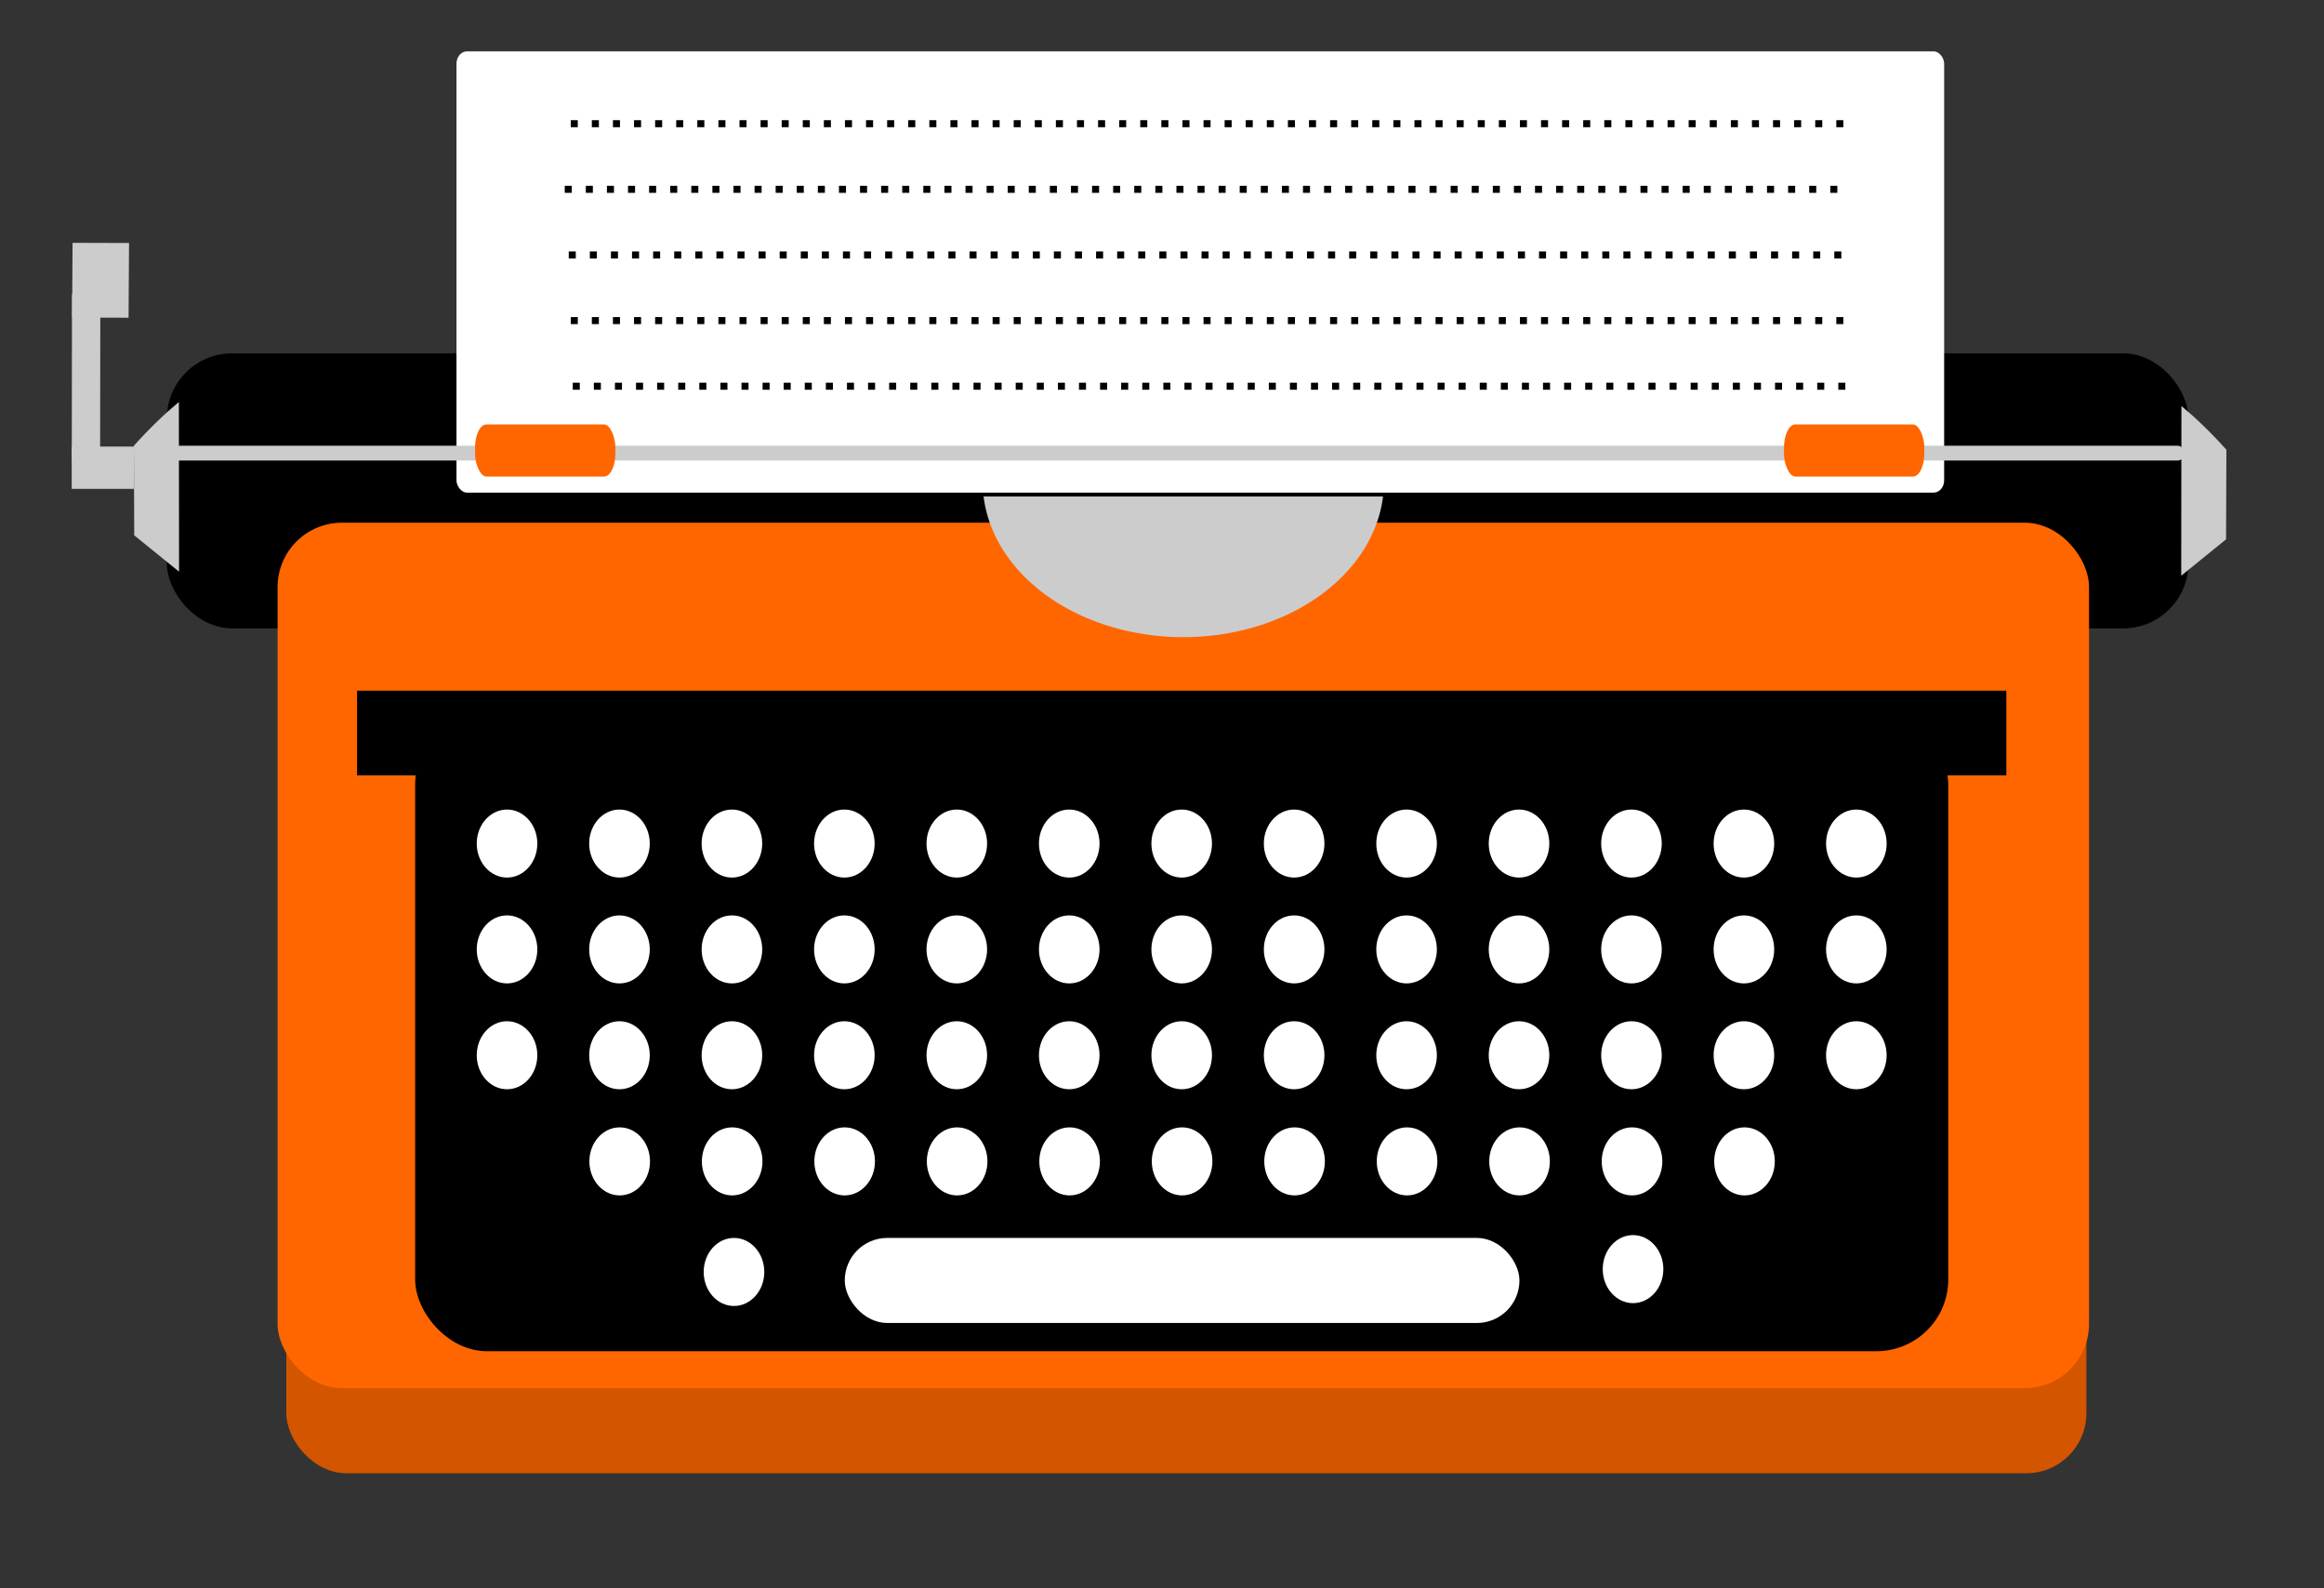 <?xml version="1.0" encoding="UTF-8" standalone="no"?>
<svg
   xmlns:dc="http://purl.org/dc/elements/1.1/"
   xmlns:cc="http://creativecommons.org/ns#"
   xmlns:rdf="http://www.w3.org/1999/02/22-rdf-syntax-ns#"
   xmlns:svg="http://www.w3.org/2000/svg"
   xmlns="http://www.w3.org/2000/svg"
   xmlns:sodipodi="http://sodipodi.sourceforge.net/DTD/sodipodi-0.dtd"
   xmlns:inkscape="http://www.inkscape.org/namespaces/inkscape"
   inkscape:version="1.0 (4035a4fb49, 2020-05-01)"
   sodipodi:docname="machine.svg"
   viewBox="0 0 657.778 449.524"
   height="449.524"
   width="657.778"
   id="svg833"
   version="1.1">
  <rect x="0" y="0" width="657.778" height="449.524" fill="#333333" stroke="none"/>
  <defs
     id="defs837" />
  <sodipodi:namedview
     inkscape:current-layer="g841"
     inkscape:window-maximized="1"
     inkscape:window-y="-8"
     inkscape:window-x="-8"
     inkscape:cy="262.53811"
     inkscape:cx="282.82718"
     inkscape:zoom="0.31013514"
     showgrid="false"
     id="namedview835"
     inkscape:window-height="837"
     inkscape:window-width="1600"
     inkscape:pageshadow="2"
     inkscape:pageopacity="0"
     guidetolerance="10"
     gridtolerance="10"
     objecttolerance="10"
     borderopacity="1"
     bordercolor="#666666"
     pagecolor="#ffffff"
     inkscape:document-rotation="0" />
  <g
     id="g841"
     inkscape:label="Image"
     inkscape:groupmode="layer">
    <rect
       ry="17.012"
       y="158.464"
       x="81.037"
       height="258.457"
       width="509.488"
       id="rect847"
       style="fill:#d45500;stroke-width:0.221;stroke-linecap:round;stroke-linejoin:round;stroke-dashoffset:10;paint-order:stroke fill markers" />
    <rect
       ry="18.454"
       y="99.995"
       x="47.222"
       height="77.827"
       width="572.188"
       id="rect1072"
       style="fill:#000000;stroke-width:0.264;stroke-linecap:round;stroke-linejoin:round;stroke-dashoffset:10;paint-order:stroke fill markers" />
    <rect
       ry="18.216"
       y="147.919"
       x="78.571"
       height="244.932"
       width="512.698"
       id="rect857"
       style="fill:#ff6600;stroke-width:0.246;stroke-linecap:round;stroke-linejoin:round;stroke-dashoffset:10;paint-order:stroke fill markers" />
    <g
       transform="matrix(0.995,0,0,0.991,3.209,-11.445)"
       id="g855">
      <rect
         style="fill:#000000;stroke-width:0.246;stroke-linecap:round;stroke-linejoin:round;stroke-dashoffset:10;paint-order:stroke fill markers"
         id="rect849"
         width="469.15"
         height="24.183"
         x="98.344"
         y="208.78" />
      <rect
         style="fill:#000000;stroke-width:0.261;stroke-linecap:round;stroke-linejoin:round;stroke-dashoffset:10;paint-order:stroke fill markers"
         id="rect851"
         width="436.1"
         height="182.303"
         x="114.869"
         y="215.105"
         ry="20.459" />
    </g>
    <rect
       ry="12.035"
       y="350.326"
       x="239.098"
       height="24.07"
       width="190.958"
       id="rect859"
       style="fill:#ffffff;stroke-width:0.245;stroke-linecap:round;stroke-linejoin:round;stroke-dashoffset:10;paint-order:stroke fill markers" />
    <g
       transform="matrix(0.995,0,0,0.995,-1.417,2.109)"
       id="g986">
      <ellipse
         style="fill:#ffffff;stroke-width:0.232;stroke-linecap:round;stroke-linejoin:round;stroke-dashoffset:10;paint-order:stroke fill markers"
         id="path861"
         cx="177.639"
         cy="237.8"
         rx="8.617"
         ry="9.673" />
      <ellipse
         cy="237.8"
         cx="209.625"
         id="circle863"
         style="fill:#ffffff;stroke-width:0.232;stroke-linecap:round;stroke-linejoin:round;stroke-dashoffset:10;paint-order:stroke fill markers"
         rx="8.617"
         ry="9.673" />
      <ellipse
         style="fill:#ffffff;stroke-width:0.232;stroke-linecap:round;stroke-linejoin:round;stroke-dashoffset:10;paint-order:stroke fill markers"
         id="circle865"
         cx="241.61"
         cy="237.8"
         rx="8.617"
         ry="9.673" />
      <ellipse
         cy="237.8"
         cx="273.596"
         id="circle867"
         style="fill:#ffffff;stroke-width:0.232;stroke-linecap:round;stroke-linejoin:round;stroke-dashoffset:10;paint-order:stroke fill markers"
         rx="8.617"
         ry="9.673" />
      <ellipse
         style="fill:#ffffff;stroke-width:0.232;stroke-linecap:round;stroke-linejoin:round;stroke-dashoffset:10;paint-order:stroke fill markers"
         id="circle869"
         cx="305.581"
         cy="237.8"
         rx="8.617"
         ry="9.673" />
      <ellipse
         cy="237.8"
         cx="337.567"
         id="circle871"
         style="fill:#ffffff;stroke-width:0.232;stroke-linecap:round;stroke-linejoin:round;stroke-dashoffset:10;paint-order:stroke fill markers"
         rx="8.617"
         ry="9.673" />
      <ellipse
         style="fill:#ffffff;stroke-width:0.232;stroke-linecap:round;stroke-linejoin:round;stroke-dashoffset:10;paint-order:stroke fill markers"
         id="circle873"
         cx="369.553"
         cy="237.8"
         rx="8.617"
         ry="9.673" />
      <ellipse
         cy="237.8"
         cx="401.538"
         id="circle875"
         style="fill:#ffffff;stroke-width:0.232;stroke-linecap:round;stroke-linejoin:round;stroke-dashoffset:10;paint-order:stroke fill markers"
         rx="8.617"
         ry="9.673" />
      <ellipse
         style="fill:#ffffff;stroke-width:0.232;stroke-linecap:round;stroke-linejoin:round;stroke-dashoffset:10;paint-order:stroke fill markers"
         id="circle877"
         cx="433.524"
         cy="237.8"
         rx="8.617"
         ry="9.673" />
      <ellipse
         cy="237.8"
         cx="465.509"
         id="circle879"
         style="fill:#ffffff;stroke-width:0.232;stroke-linecap:round;stroke-linejoin:round;stroke-dashoffset:10;paint-order:stroke fill markers"
         rx="8.617"
         ry="9.673" />
      <ellipse
         style="fill:#ffffff;stroke-width:0.232;stroke-linecap:round;stroke-linejoin:round;stroke-dashoffset:10;paint-order:stroke fill markers"
         id="circle881"
         cx="497.495"
         cy="237.8"
         rx="8.617"
         ry="9.673" />
      <ellipse
         cy="237.8"
         cx="529.48"
         id="circle883"
         style="fill:#ffffff;stroke-width:0.232;stroke-linecap:round;stroke-linejoin:round;stroke-dashoffset:10;paint-order:stroke fill markers"
         rx="8.617"
         ry="9.673" />
      <ellipse
         cy="237.8"
         cx="145.654"
         id="circle887"
         style="fill:#ffffff;stroke-width:0.232;stroke-linecap:round;stroke-linejoin:round;stroke-dashoffset:10;paint-order:stroke fill markers"
         rx="8.617"
         ry="9.673" />
    </g>
    <g
       transform="matrix(0.995,0,0,0.995,-1.417,32.063)"
       id="g1014">
      <ellipse
         ry="9.673"
         rx="8.617"
         cy="237.8"
         cx="177.639"
         id="ellipse988"
         style="fill:#ffffff;stroke-width:0.232;stroke-linecap:round;stroke-linejoin:round;stroke-dashoffset:10;paint-order:stroke fill markers" />
      <ellipse
         ry="9.673"
         rx="8.617"
         style="fill:#ffffff;stroke-width:0.232;stroke-linecap:round;stroke-linejoin:round;stroke-dashoffset:10;paint-order:stroke fill markers"
         id="ellipse990"
         cx="209.625"
         cy="237.8" />
      <ellipse
         ry="9.673"
         rx="8.617"
         cy="237.8"
         cx="241.61"
         id="ellipse992"
         style="fill:#ffffff;stroke-width:0.232;stroke-linecap:round;stroke-linejoin:round;stroke-dashoffset:10;paint-order:stroke fill markers" />
      <ellipse
         ry="9.673"
         rx="8.617"
         style="fill:#ffffff;stroke-width:0.232;stroke-linecap:round;stroke-linejoin:round;stroke-dashoffset:10;paint-order:stroke fill markers"
         id="ellipse994"
         cx="273.596"
         cy="237.8" />
      <ellipse
         ry="9.673"
         rx="8.617"
         cy="237.8"
         cx="305.581"
         id="ellipse996"
         style="fill:#ffffff;stroke-width:0.232;stroke-linecap:round;stroke-linejoin:round;stroke-dashoffset:10;paint-order:stroke fill markers" />
      <ellipse
         ry="9.673"
         rx="8.617"
         style="fill:#ffffff;stroke-width:0.232;stroke-linecap:round;stroke-linejoin:round;stroke-dashoffset:10;paint-order:stroke fill markers"
         id="ellipse998"
         cx="337.567"
         cy="237.8" />
      <ellipse
         ry="9.673"
         rx="8.617"
         cy="237.8"
         cx="369.553"
         id="ellipse1000"
         style="fill:#ffffff;stroke-width:0.232;stroke-linecap:round;stroke-linejoin:round;stroke-dashoffset:10;paint-order:stroke fill markers" />
      <ellipse
         ry="9.673"
         rx="8.617"
         style="fill:#ffffff;stroke-width:0.232;stroke-linecap:round;stroke-linejoin:round;stroke-dashoffset:10;paint-order:stroke fill markers"
         id="ellipse1002"
         cx="401.538"
         cy="237.8" />
      <ellipse
         ry="9.673"
         rx="8.617"
         cy="237.8"
         cx="433.524"
         id="ellipse1004"
         style="fill:#ffffff;stroke-width:0.232;stroke-linecap:round;stroke-linejoin:round;stroke-dashoffset:10;paint-order:stroke fill markers" />
      <ellipse
         ry="9.673"
         rx="8.617"
         style="fill:#ffffff;stroke-width:0.232;stroke-linecap:round;stroke-linejoin:round;stroke-dashoffset:10;paint-order:stroke fill markers"
         id="ellipse1006"
         cx="465.509"
         cy="237.8" />
      <ellipse
         ry="9.673"
         rx="8.617"
         cy="237.8"
         cx="497.495"
         id="ellipse1008"
         style="fill:#ffffff;stroke-width:0.232;stroke-linecap:round;stroke-linejoin:round;stroke-dashoffset:10;paint-order:stroke fill markers" />
      <ellipse
         ry="9.673"
         rx="8.617"
         style="fill:#ffffff;stroke-width:0.232;stroke-linecap:round;stroke-linejoin:round;stroke-dashoffset:10;paint-order:stroke fill markers"
         id="ellipse1010"
         cx="529.48"
         cy="237.8" />
      <ellipse
         ry="9.673"
         rx="8.617"
         style="fill:#ffffff;stroke-width:0.232;stroke-linecap:round;stroke-linejoin:round;stroke-dashoffset:10;paint-order:stroke fill markers"
         id="ellipse1012"
         cx="145.654"
         cy="237.8" />
    </g>
    <g
       id="g1042"
       transform="matrix(0.995,0,0,0.995,-1.417,62.018)">
      <ellipse
         style="fill:#ffffff;stroke-width:0.232;stroke-linecap:round;stroke-linejoin:round;stroke-dashoffset:10;paint-order:stroke fill markers"
         id="ellipse1016"
         cx="177.639"
         cy="237.8"
         rx="8.617"
         ry="9.673" />
      <ellipse
         cy="237.8"
         cx="209.625"
         id="ellipse1018"
         style="fill:#ffffff;stroke-width:0.232;stroke-linecap:round;stroke-linejoin:round;stroke-dashoffset:10;paint-order:stroke fill markers"
         rx="8.617"
         ry="9.673" />
      <ellipse
         style="fill:#ffffff;stroke-width:0.232;stroke-linecap:round;stroke-linejoin:round;stroke-dashoffset:10;paint-order:stroke fill markers"
         id="ellipse1020"
         cx="241.61"
         cy="237.8"
         rx="8.617"
         ry="9.673" />
      <ellipse
         cy="237.8"
         cx="273.596"
         id="ellipse1022"
         style="fill:#ffffff;stroke-width:0.232;stroke-linecap:round;stroke-linejoin:round;stroke-dashoffset:10;paint-order:stroke fill markers"
         rx="8.617"
         ry="9.673" />
      <ellipse
         style="fill:#ffffff;stroke-width:0.232;stroke-linecap:round;stroke-linejoin:round;stroke-dashoffset:10;paint-order:stroke fill markers"
         id="ellipse1024"
         cx="305.581"
         cy="237.8"
         rx="8.617"
         ry="9.673" />
      <ellipse
         cy="237.8"
         cx="337.567"
         id="ellipse1026"
         style="fill:#ffffff;stroke-width:0.232;stroke-linecap:round;stroke-linejoin:round;stroke-dashoffset:10;paint-order:stroke fill markers"
         rx="8.617"
         ry="9.673" />
      <ellipse
         style="fill:#ffffff;stroke-width:0.232;stroke-linecap:round;stroke-linejoin:round;stroke-dashoffset:10;paint-order:stroke fill markers"
         id="ellipse1028"
         cx="369.553"
         cy="237.8"
         rx="8.617"
         ry="9.673" />
      <ellipse
         cy="237.8"
         cx="401.538"
         id="ellipse1030"
         style="fill:#ffffff;stroke-width:0.232;stroke-linecap:round;stroke-linejoin:round;stroke-dashoffset:10;paint-order:stroke fill markers"
         rx="8.617"
         ry="9.673" />
      <ellipse
         style="fill:#ffffff;stroke-width:0.232;stroke-linecap:round;stroke-linejoin:round;stroke-dashoffset:10;paint-order:stroke fill markers"
         id="ellipse1032"
         cx="433.524"
         cy="237.8"
         rx="8.617"
         ry="9.673" />
      <ellipse
         cy="237.8"
         cx="465.509"
         id="ellipse1034"
         style="fill:#ffffff;stroke-width:0.232;stroke-linecap:round;stroke-linejoin:round;stroke-dashoffset:10;paint-order:stroke fill markers"
         rx="8.617"
         ry="9.673" />
      <ellipse
         style="fill:#ffffff;stroke-width:0.232;stroke-linecap:round;stroke-linejoin:round;stroke-dashoffset:10;paint-order:stroke fill markers"
         id="ellipse1036"
         cx="497.495"
         cy="237.8"
         rx="8.617"
         ry="9.673" />
      <ellipse
         cy="237.8"
         cx="529.48"
         id="ellipse1038"
         style="fill:#ffffff;stroke-width:0.232;stroke-linecap:round;stroke-linejoin:round;stroke-dashoffset:10;paint-order:stroke fill markers"
         rx="8.617"
         ry="9.673" />
      <ellipse
         cy="237.8"
         cx="145.654"
         id="ellipse1040"
         style="fill:#ffffff;stroke-width:0.232;stroke-linecap:round;stroke-linejoin:round;stroke-dashoffset:10;paint-order:stroke fill markers"
         rx="8.617"
         ry="9.673" />
    </g>
    <ellipse
       style="fill:#ffffff;stroke-width:0.231;stroke-linecap:round;stroke-linejoin:round;stroke-dashoffset:10;paint-order:stroke fill markers"
       id="ellipse1044"
       cx="175.395"
       cy="328.663"
       rx="8.577"
       ry="9.628" />
    <ellipse
       cy="328.663"
       cx="207.231"
       id="ellipse1046"
       style="fill:#ffffff;stroke-width:0.231;stroke-linecap:round;stroke-linejoin:round;stroke-dashoffset:10;paint-order:stroke fill markers"
       rx="8.577"
       ry="9.628" />
    <ellipse
       style="fill:#ffffff;stroke-width:0.231;stroke-linecap:round;stroke-linejoin:round;stroke-dashoffset:10;paint-order:stroke fill markers"
       id="ellipse1048"
       cx="239.068"
       cy="328.663"
       rx="8.577"
       ry="9.628" />
    <ellipse
       cy="328.663"
       cx="270.904"
       id="ellipse1050"
       style="fill:#ffffff;stroke-width:0.231;stroke-linecap:round;stroke-linejoin:round;stroke-dashoffset:10;paint-order:stroke fill markers"
       rx="8.577"
       ry="9.628" />
    <ellipse
       style="fill:#ffffff;stroke-width:0.231;stroke-linecap:round;stroke-linejoin:round;stroke-dashoffset:10;paint-order:stroke fill markers"
       id="ellipse1052"
       cx="302.741"
       cy="328.663"
       rx="8.577"
       ry="9.628" />
    <ellipse
       cy="328.663"
       cx="334.577"
       id="ellipse1054"
       style="fill:#ffffff;stroke-width:0.231;stroke-linecap:round;stroke-linejoin:round;stroke-dashoffset:10;paint-order:stroke fill markers"
       rx="8.577"
       ry="9.628" />
    <ellipse
       style="fill:#ffffff;stroke-width:0.231;stroke-linecap:round;stroke-linejoin:round;stroke-dashoffset:10;paint-order:stroke fill markers"
       id="ellipse1056"
       cx="366.414"
       cy="328.663"
       rx="8.577"
       ry="9.628" />
    <ellipse
       cy="328.663"
       cx="398.25"
       id="ellipse1058"
       style="fill:#ffffff;stroke-width:0.231;stroke-linecap:round;stroke-linejoin:round;stroke-dashoffset:10;paint-order:stroke fill markers"
       rx="8.577"
       ry="9.628" />
    <ellipse
       style="fill:#ffffff;stroke-width:0.231;stroke-linecap:round;stroke-linejoin:round;stroke-dashoffset:10;paint-order:stroke fill markers"
       id="ellipse1060"
       cx="430.087"
       cy="328.663"
       rx="8.577"
       ry="9.628" />
    <ellipse
       cy="328.663"
       cx="461.923"
       id="ellipse1062"
       style="fill:#ffffff;stroke-width:0.231;stroke-linecap:round;stroke-linejoin:round;stroke-dashoffset:10;paint-order:stroke fill markers"
       rx="8.577"
       ry="9.628" />
    <ellipse
       style="fill:#ffffff;stroke-width:0.231;stroke-linecap:round;stroke-linejoin:round;stroke-dashoffset:10;paint-order:stroke fill markers"
       id="ellipse1064"
       cx="493.76"
       cy="328.663"
       rx="8.577"
       ry="9.628" />
    <ellipse
       cy="359.152"
       cx="462.211"
       id="ellipse1066"
       style="fill:#ffffff;stroke-width:0.231;stroke-linecap:round;stroke-linejoin:round;stroke-dashoffset:10;paint-order:stroke fill markers"
       rx="8.577"
       ry="9.628" />
    <ellipse
       cy="359.954"
       cx="207.746"
       id="ellipse1068"
       style="fill:#ffffff;stroke-width:0.231;stroke-linecap:round;stroke-linejoin:round;stroke-dashoffset:10;paint-order:stroke fill markers"
       rx="8.577"
       ry="9.628" />
    <rect
       ry="3.477"
       rx="2.963"
       y="14.539"
       x="129.2"
       height="124.867"
       width="421.068"
       id="rect1091"
       style="fill:#ffffff;fill-opacity:1;stroke:none;stroke-width:0.172;stroke-linecap:round;stroke-linejoin:round;stroke-dashoffset:10;paint-order:stroke fill markers" />
    <path
       d="m 278.389,140.506 a 56.787,43.977 0 0 0 56.531,39.803 56.787,43.977 0 0 0 56.531,-39.803 z"
       style="fill:#cccccc;stroke-width:0.098;stroke-linecap:round;stroke-linejoin:round;stroke-dashoffset:10;paint-order:stroke fill markers"
       id="path1074" />
    <path
       sodipodi:nodetypes="ccccc"
       id="path1081"
       d="m 617.422,114.898 c 3.942,3.286 8.123,7.236 12.73,12.374 l -0.096,25.358 -12.689,10.289 z"
       style="fill:#cccccc;fill-opacity:1;stroke:none;stroke-width:0.732px;stroke-linecap:butt;stroke-linejoin:miter;stroke-opacity:1" />
    <path
       style="fill:#cccccc;fill-opacity:1;stroke:none;stroke-width:0.732px;stroke-linecap:butt;stroke-linejoin:miter;stroke-opacity:1"
       d="m 50.627,113.764 c -3.942,3.286 -8.123,7.236 -12.73,12.374 l 0.096,25.358 12.689,10.289 z"
       id="path1083"
       sodipodi:nodetypes="ccccc" />
    <rect
       ry="2.096"
       y="126.137"
       x="37.898"
       height="4.191"
       width="580.506"
       id="rect1085"
       style="fill:#cccccc;fill-opacity:1;stroke:none;stroke-width:0.245;stroke-linecap:round;stroke-linejoin:round;stroke-dashoffset:10;paint-order:stroke fill markers" />
    <rect
       rx="3.209"
       ry="6.509"
       y="120.116"
       x="504.935"
       height="14.751"
       width="39.714"
       id="rect1087"
       style="fill:#ff6600;fill-opacity:1;stroke:none;stroke-width:0.245;stroke-linecap:round;stroke-linejoin:round;stroke-dashoffset:10;paint-order:stroke fill markers" />
    <rect
       style="fill:#ff6600;fill-opacity:1;stroke:none;stroke-width:0.245;stroke-linecap:round;stroke-linejoin:round;stroke-dashoffset:10;paint-order:stroke fill markers"
       id="rect1089"
       width="39.714"
       height="14.751"
       x="134.46"
       y="120.116"
       ry="6.509"
       rx="3.209" />
    <g
       transform="matrix(0.995,0,0,0.995,5.569,2.109)"
       id="g1110">
      <path
         style="fill:none;stroke:#000000;stroke-width:2;stroke-linecap:butt;stroke-linejoin:miter;stroke-miterlimit:4;stroke-dasharray:2, 4;stroke-dashoffset:20;stroke-opacity:1"
         d="M 152.76,33.06 H 519.839"
         id="path1095" />
      <path
         id="path1097"
         d="M 151.05,51.727 H 518.129"
         style="fill:none;stroke:#000000;stroke-width:2;stroke-linecap:butt;stroke-linejoin:miter;stroke-miterlimit:4;stroke-dasharray:2, 4;stroke-dashoffset:20;stroke-opacity:1" />
      <path
         style="fill:none;stroke:#000000;stroke-width:2;stroke-linecap:butt;stroke-linejoin:miter;stroke-miterlimit:4;stroke-dasharray:2, 4;stroke-dashoffset:20;stroke-opacity:1"
         d="M 152.19,70.395 H 519.269"
         id="path1099" />
      <path
         id="path1101"
         d="M 152.76,89.062 H 519.839"
         style="fill:none;stroke:#000000;stroke-width:2;stroke-linecap:butt;stroke-linejoin:miter;stroke-miterlimit:4;stroke-dasharray:2, 4;stroke-dashoffset:20;stroke-opacity:1" />
      <path
         style="fill:none;stroke:#000000;stroke-width:2;stroke-linecap:butt;stroke-linejoin:miter;stroke-miterlimit:4;stroke-dasharray:2, 4;stroke-dashoffset:20;stroke-opacity:1"
         d="M 153.33,107.73 H 520.409"
         id="path1103" />
    </g>
    <g
       transform="matrix(0.995,0,0,1.485,0,-64.924)"
       id="g1121">
      <rect
         style="fill:#cccccc;fill-opacity:1;stroke:none;stroke-width:0.726;stroke-linecap:round;stroke-linejoin:round;stroke-miterlimit:4;stroke-dasharray:0.726, 1.452;stroke-dashoffset:7.261;paint-order:stroke fill markers"
         id="rect1112"
         width="17.678"
         height="8.061"
         x="20.397"
         y="128.82"
         rx="3.8146973e-06"
         ry="0" />
      <rect
         ry="0"
         rx="0"
         y="-28.738"
         x="99.645"
         height="8.061"
         width="31.837"
         id="rect1114"
         style="fill:#cccccc;fill-opacity:1;stroke:none;stroke-width:0.974;stroke-linecap:round;stroke-linejoin:round;stroke-miterlimit:4;stroke-dasharray:0.974, 1.949;stroke-dashoffset:9.744;paint-order:stroke fill markers"
         transform="matrix(-0.002,1,-1,-0.007,0,0)" />
      <rect
         transform="matrix(-0.009,1,-1,-0.002,0,0)"
         style="fill:#cccccc;fill-opacity:1;stroke:none;stroke-width:0.92;stroke-linecap:round;stroke-linejoin:round;stroke-miterlimit:4;stroke-dasharray:0.92, 1.84;stroke-dashoffset:9.198;paint-order:stroke fill markers"
         id="rect1116"
         width="14.239"
         height="16.063"
         x="89.954"
         y="-37.513"
         rx="0"
         ry="0" />
    </g>
  </g>
</svg>
